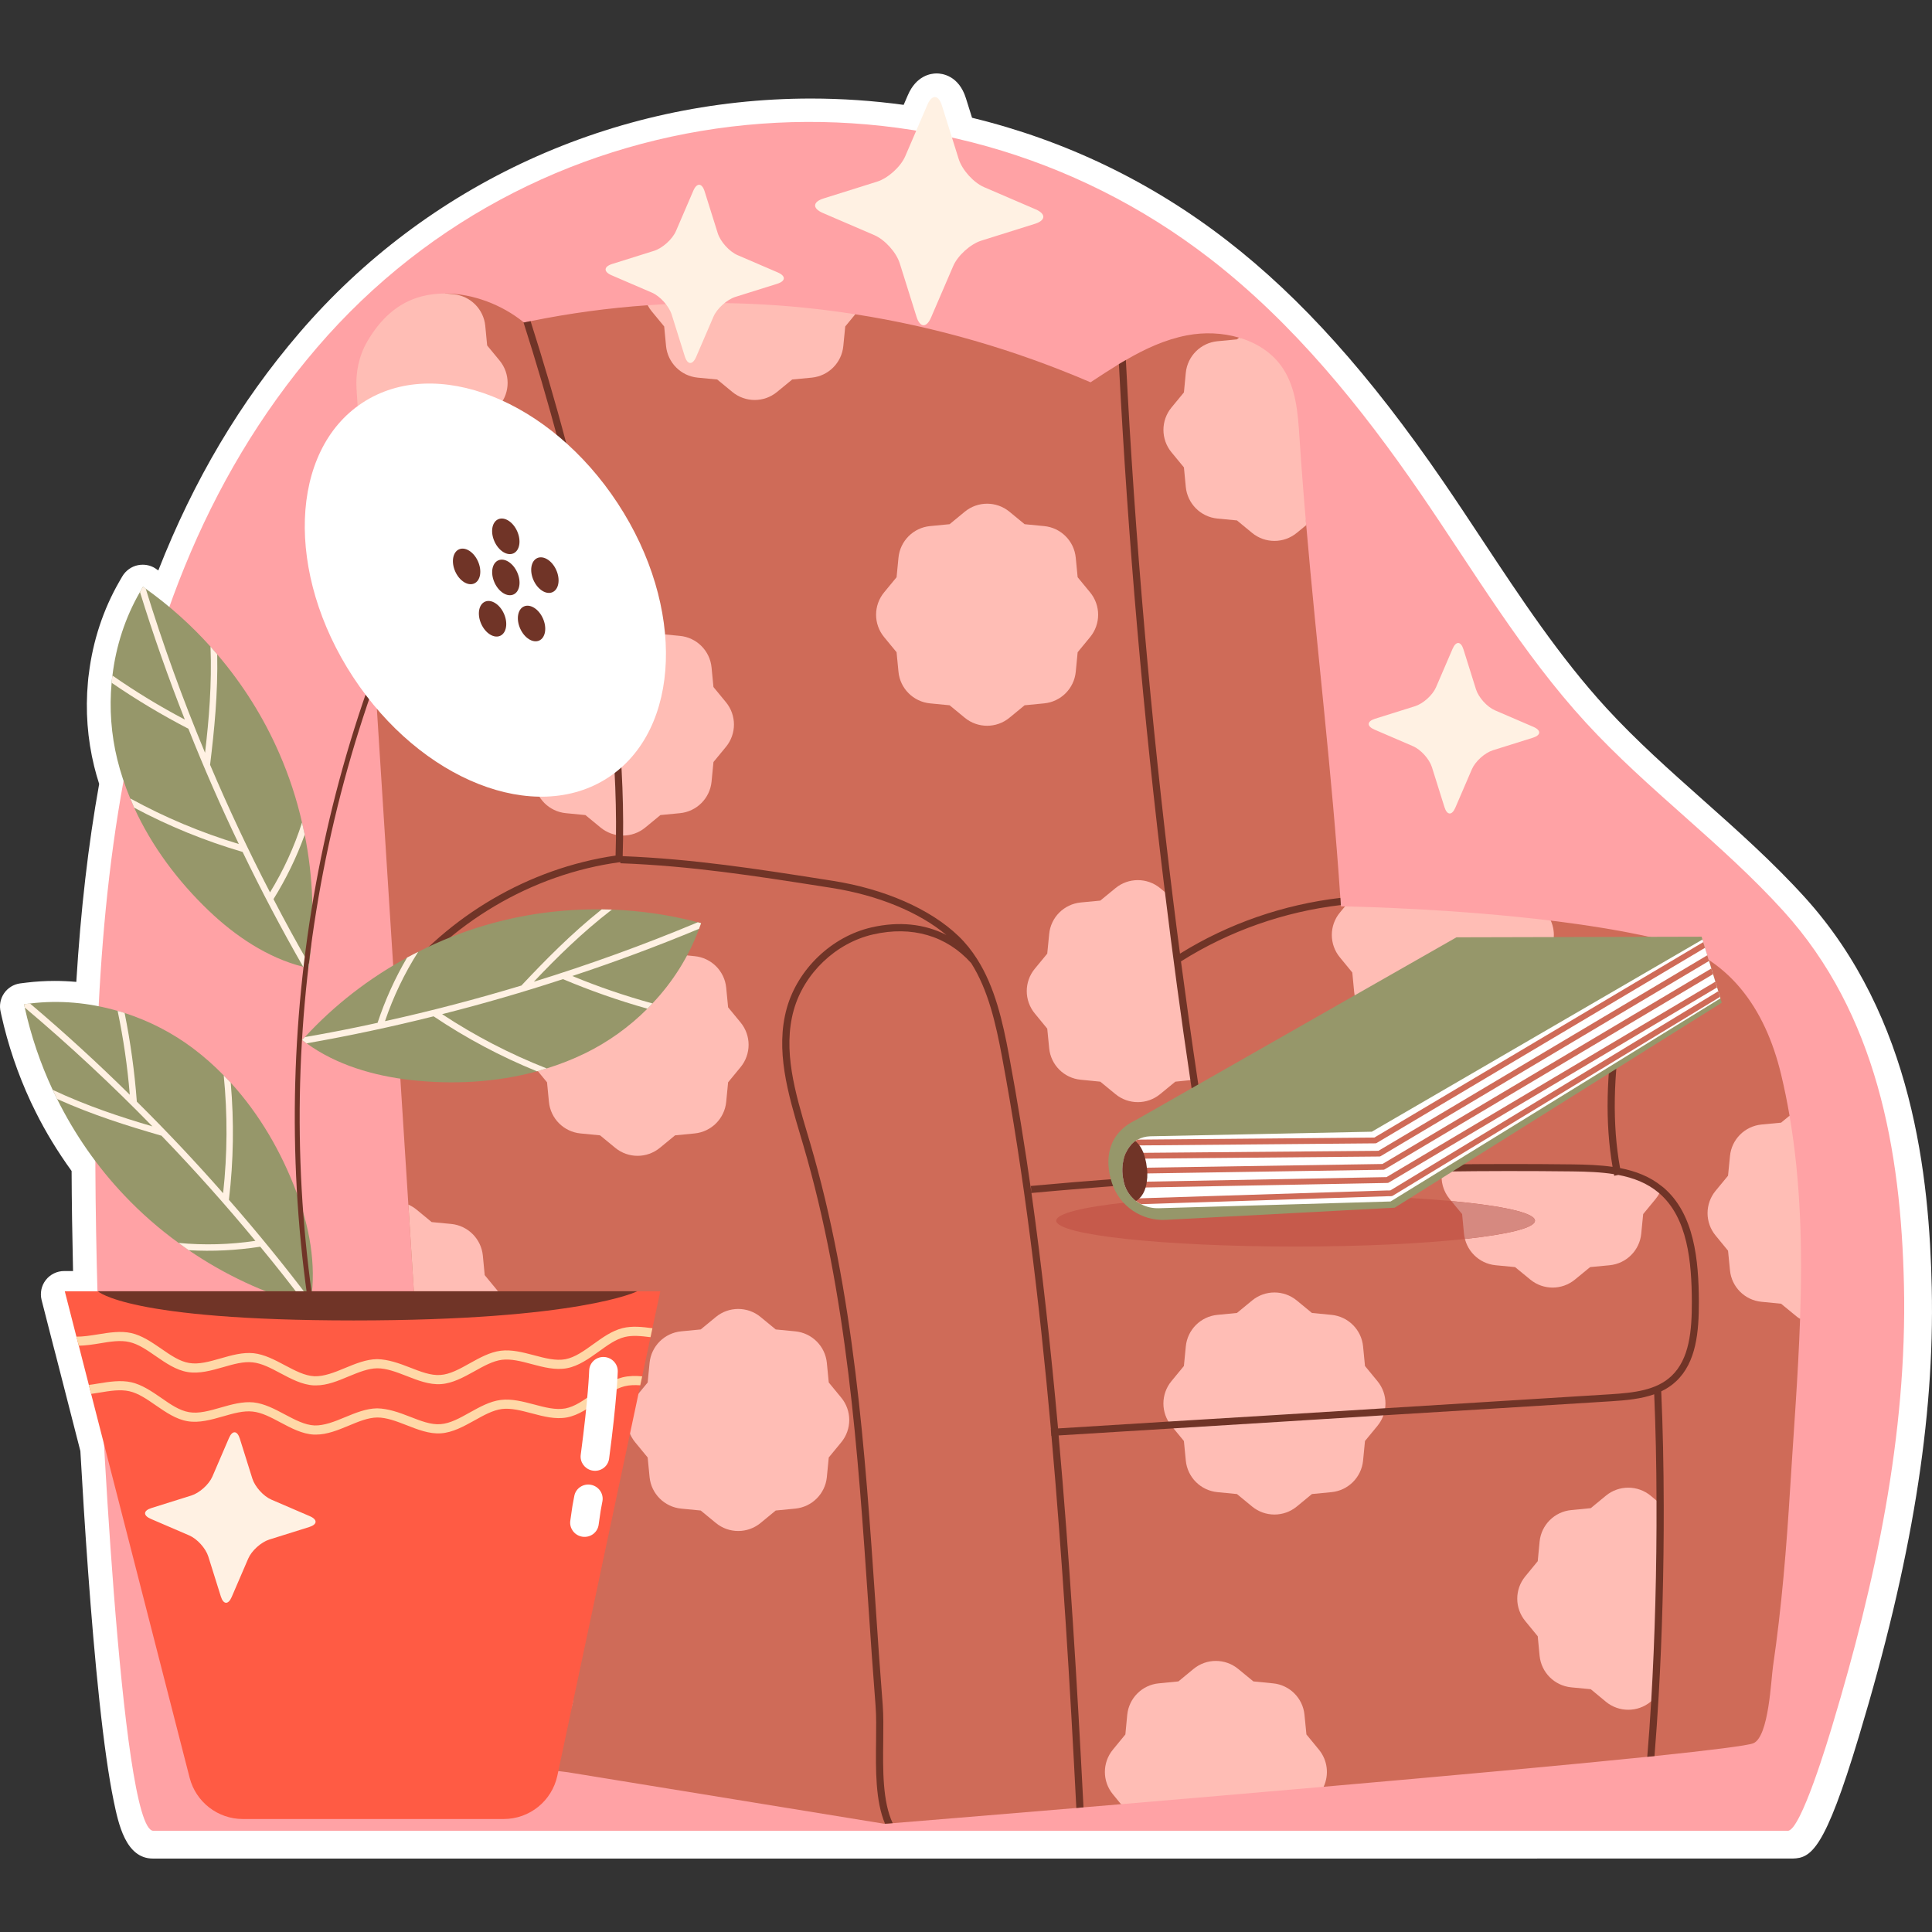 <?xml version="1.0" encoding="UTF-8"?>
<!-- Generator: Adobe Illustrator 25.2.1, SVG Export Plug-In . SVG Version: 6.00 Build 0)  -->
<svg xmlns="http://www.w3.org/2000/svg" xmlns:xlink="http://www.w3.org/1999/xlink" version="1.1" id="Capa_1" x="0px" y="0px" viewBox="0 0 512 512" style="enable-background:new 0 0 512 512;" xml:space="preserve" width="512" height="512">
<rect x="0" y="0" width="512" height="512" fill="#333333" stroke="none"/>
<g>
	<g>
		<path style="fill:#FFFFFF;" d="M40.524,492.54c-7.24,0-9.153-9.259-10.418-15.385c-1.291-6.251-2.564-15.203-3.782-26.606    c-2.284-21.385-3.988-47.58-5.025-66.003l-6.551-25.55l-0.623-2.371l-3.097-12.094c-0.472-1.844-0.064-3.803,1.103-5.306    c1.167-1.504,2.963-2.384,4.867-2.384h2.36c-0.223-9.801-0.347-18.386-0.383-26.514c-3.706-5.126-6.91-10.394-9.536-15.688    c-0.377-0.745-0.76-1.543-1.135-2.327c0,0-0.142-0.298-0.166-0.353c-3.419-7.345-6.036-15.072-7.785-22.971    c-0.046-0.193-0.177-0.811-0.177-0.811c-0.413-1.692-0.09-3.478,0.888-4.918c0.977-1.44,2.518-2.4,4.241-2.642    c0.627-0.088,1.222-0.169,1.802-0.223c2.424-0.293,4.906-0.441,7.381-0.441c1.903,0,3.819,0.087,5.735,0.26    c1.167-19.069,3.158-36.306,6.058-52.459c-0.511-1.603-0.944-3.129-1.315-4.628c-1.791-7.295-2.351-14.801-1.666-22.318    c0.052-0.769,0.138-1.543,0.257-2.303c1.046-8.62,3.822-17.03,8.033-24.336c0.261-0.487,0.551-0.974,0.843-1.46    c0.897-1.496,2.419-2.594,4.13-2.93c0.417-0.081,0.839-0.122,1.259-0.122c1.307,0,2.598,0.396,3.655,1.187    c0,0,0.381,0.267,0.476,0.335c9.404-23.987,21.676-44.647,37.37-62.952c33.842-39.472,83.262-62.11,135.587-62.11    c8.196,0,16.44,0.563,24.572,1.676l1.103-2.563c2.24-5.207,6.091-5.77,7.642-5.77c1.335,0,5.84,0.473,7.748,6.56l1.63,5.192    c24.714,5.998,47.446,16.944,67.612,32.565c19.589,15.173,37.769,35.441,57.215,63.786c3.552,5.178,7.064,10.493,10.461,15.633    c10.089,15.265,20.521,31.049,32.873,44.506c7.855,8.56,16.793,16.508,25.438,24.195c9.158,8.144,18.626,16.564,27.115,25.935    c28.789,31.786,32.974,74.292,33.616,103.5c0.767,34.856-5.349,72.561-19.248,118.66l-0.076,0.252    c-9.006,29.936-12.633,32.171-17.534,32.294c-0.051,0.001-0.102,0.001-0.153,0.001H40.524z"/>
	</g>
	<g>
		<g>
			<g>
				<path style="fill:#FFA2A5;" d="M40.629,485.177c0.002,0,433.11,0,433.18,0c3.489-0.087,10.912-25.04,11.83-28.087      c11.332-37.584,19.802-76.89,18.932-116.416c-0.793-36.036-7.266-71.987-31.932-99.219      c-16.229-17.918-36.033-32.15-52.378-49.959c-16.833-18.342-29.63-40.061-43.753-60.648      c-15.859-23.118-33.723-45.165-55.748-62.226c-72.372-56.059-176.8-46.43-236.777,23.522      C23.27,162.957,23.544,263.118,26.076,351.731C26.359,361.639,31.852,485.177,40.629,485.177z"/>
			</g>
		</g>
		<g>
			<g>
				<g>
					<g>
						<path style="fill:#CF6B58;" d="M477.039,349.509c-0.513,14.988-1.71,29.975-2.621,44.735        c-0.969,15.842-2.26,31.704-4.559,47.394c-0.513,3.419-1.083,18.635-5.205,20.344c-1.52,0.627-11.359,1.843-26.195,3.4        c-0.627,0.057-1.273,0.114-1.918,0.19c-21.902,2.241-53.776,5.148-85.765,7.94c0,0-19.794-4.98-28.551-4.226        c-9.332,0.803-25.149,8.842-25.149,8.842c-3.4,0.285-6.705,0.57-9.935,0.836c-0.646,0.057-1.273,0.114-1.9,0.171        c-24.048,2.013-42.588,3.533-48.667,4.027c-1.083,0.076-1.767,0.133-2.033,0.152c-0.076,0.019-0.114,0.019-0.114,0.019        l-83.853-13.656l-34.47-4.332l-1.254-41.809l-3.153-49.464l4.955-20.172l-6.976-11.705l-1.456-22.964l-3.533-55.505        l-0.171-2.868L95.95,126.121l8.567-28.116c0,0,11.398-20.227,13.525-20.227h0.038c7.351,0.038,15.063,3.058,20.629,7.579        c0.038,0.038,0.095,0.076,0.133,0.114c0.589-0.133,1.178-0.247,1.767-0.361c10.296-2.09,20.648-3.495,31.039-4.217        c0,0,16.92,6.009,26.36,6.455c8.92,0.421,28.651-4.061,28.651-4.061c21.332,3.324,42.284,9.403,62.343,18.027        c2.469-1.634,4.977-3.267,7.522-4.825c0.608-0.361,1.235-0.741,1.843-1.083c5.091-2.963,10.429-5.433,16.184-6.534        c4.521-0.874,9.384-0.703,13.81,0.608h0.019c4.73,1.387,6.729,19.931,7.128,26.143c0.513,7.845,9.968,15.724,10.652,23.55        c2.83,32.957,6.838,65.82,9.042,98.777c0.057,0.627,0.095,1.254,0.133,1.88v0.019c0,0.114,0.019,0.228,0.019,0.342        c0,0,0.38,0,1.083,0.019l21.644,9.779l32.893-6.018c9.213,1.121,18.483,2.583,26.841,4.464c0.76,0.171,1.5,0.342,2.26,0.532        h0.019c18.008,4.293,27.715,18.255,31.913,35.75c0.874,3.628,1.615,7.294,2.241,10.961l-3.343,26.289L477.039,349.509z"/>
					</g>
				</g>
				<g>
					<g>
						<g>
							<path style="fill:#FFBDB5;" d="M288.896,168.83l-3.307,4.018l-0.503,5.183c-0.43,4.432-3.938,7.94-8.371,8.37l-5.183,0.504         l-4.018,3.306c-3.439,2.83-8.4,2.83-11.839,0l-4.018-3.306l-5.182-0.504c-4.432-0.431-7.94-3.938-8.37-8.371l-0.504-5.182         l-3.307-4.018c-2.83-3.439-2.83-8.4,0-11.839l3.307-4.018l0.504-5.183c0.431-4.432,3.938-7.94,8.37-8.37l5.183-0.503         l4.017-3.307c3.439-2.83,8.4-2.83,11.839,0l4.018,3.307l5.183,0.504c4.432,0.43,7.94,3.938,8.37,8.37l0.503,5.182         l3.307,4.018C291.726,160.43,291.726,165.391,288.896,168.83z"/>
						</g>
					</g>
					<g>
						<g>
							<path style="fill:#FFBDB5;" d="M222.937,382.227l-3.307,4.018l-0.504,5.182c-0.43,4.433-3.938,7.94-8.371,8.371l-5.183,0.504         l-4.018,3.306c-3.439,2.83-8.4,2.83-11.839,0l-4.018-3.306l-5.182-0.504c-4.432-0.431-7.94-3.938-8.371-8.371l-0.503-5.183         l-3.307-4.017c-2.83-3.439-2.83-8.4,0-11.839l3.307-4.018l0.503-5.183c0.431-4.432,3.938-7.94,8.371-8.37l5.183-0.503         l4.017-3.306c3.439-2.83,8.4-2.83,11.839,0l4.018,3.307l5.183,0.504c4.432,0.43,7.94,3.938,8.371,8.37l0.503,5.183         l3.307,4.018C225.767,373.827,225.767,378.788,222.937,382.227z"/>
						</g>
					</g>
					<g>
						<g>
							<path style="fill:#FFA2A5;" d="M150.22,454.802l-34.116-11.568l-1.254-19.698l1.785-1.463c3.457-2.83,8.415-2.83,11.853,0         l4.008,3.305l5.186,0.513c4.426,0.437,7.94,3.932,8.377,8.377l0.494,5.167l3.305,4.027         C152.557,446.747,152.69,451.401,150.22,454.802z"/>
						</g>
					</g>
					<g>
						<g>
							<path style="fill:#FFBDB5;" d="M131.756,353.783l-3.305,4.008l-0.494,5.186c-0.437,4.426-3.951,7.94-8.377,8.377         l-5.186,0.494l-2.697,2.223l-3.476-54.841c0.76,0.342,1.501,0.779,2.166,1.33l4.008,3.305l5.186,0.494         c4.426,0.437,7.94,3.951,8.377,8.377l0.494,5.186l3.305,4.008C134.586,345.368,134.586,350.326,131.756,353.783z"/>
						</g>
					</g>
					<g>
						<g>
							<path style="fill:#FFBDB5;" d="M346.159,139.171l-2.508,2.052c-3.438,2.83-8.396,2.83-11.834,0l-4.008-3.305l-5.186-0.494         c-4.445-0.437-7.94-3.951-8.377-8.377l-0.494-5.186l-3.305-4.008c-2.83-3.438-2.83-8.415,0-11.853l3.305-4.008l0.494-5.186         c0.437-4.426,3.932-7.94,8.377-8.377l5.186-0.494l0.551-0.456h0.019c4.73,1.387,8.947,4.084,11.644,8.206         c3.419,5.205,3.932,11.758,4.331,17.97C344.867,123.5,345.475,131.345,346.159,139.171z"/>
						</g>
					</g>
					<g>
						<g>
							<path style="fill:#FFBDB5;" d="M196.262,282.803l-3.307,4.018l-0.503,5.182c-0.431,4.432-3.938,7.94-8.371,8.371         l-5.182,0.503l-4.018,3.306c-3.439,2.83-8.4,2.83-11.839,0l-4.018-3.306l-5.183-0.504c-4.432-0.431-7.94-3.938-8.37-8.37         l-0.503-5.182l-3.307-4.018c-2.83-3.439-2.83-8.4,0-11.839l3.307-4.018l0.503-5.182c0.431-4.432,3.938-7.94,8.371-8.371         l5.182-0.503l4.018-3.307c3.439-2.83,8.4-2.83,11.839,0l4.018,3.307l5.183,0.504c4.432,0.431,7.94,3.938,8.37,8.37         l0.503,5.182l3.307,4.018C199.093,274.403,199.093,279.365,196.262,282.803z"/>
						</g>
					</g>
					<g>
						<g>
							<path style="fill:#FFBDB5;" d="M477.039,349.509c-0.361-0.19-0.684-0.437-1.007-0.703l-4.027-3.305l-5.186-0.513         c-4.426-0.418-7.94-3.932-8.358-8.358l-0.513-5.186l-3.305-4.027c-2.831-3.439-2.831-8.396,0-11.835l3.305-4.008l0.513-5.186         c0.418-4.445,3.932-7.94,8.358-8.377l5.186-0.494l2.241-1.842C477.285,313.38,477.665,331.444,477.039,349.509z"/>
						</g>
					</g>
					<g>
						<g>
							<path style="fill:#FFBDB5;" d="M440.285,398.698c0.038,16.754-0.418,34.078-1.33,49.958l-1.37,2.213l-0.152,0.114         c-3.438,2.83-8.415,2.83-11.853,0l-4.008-3.324l-5.186-0.494c-4.426-0.437-7.94-3.932-8.377-8.377l-0.494-5.167l-3.305-4.027         c-2.83-3.438-2.83-8.396,0-11.834l3.305-4.027l0.494-5.186c0.437-4.426,3.951-7.94,8.377-8.358l5.186-0.513l4.008-3.305         c3.438-2.83,8.415-2.83,11.853,0l1.558,1.292L440.285,398.698z"/>
						</g>
					</g>
					<g>
						<g>
							<path style="fill:#FFBDB5;" d="M350.775,473.512c-18.502,1.615-37.041,3.21-53.7,4.616l-2.146-2.621         c-2.831-3.438-2.831-8.396,0-11.834l3.305-4.027l0.494-5.186c0.437-4.426,3.932-7.94,8.377-8.358l5.186-0.513l4.008-3.305         c3.438-2.83,8.396-2.83,11.834,0l4.027,3.305l5.186,0.513c4.426,0.418,7.94,3.932,8.358,8.358l0.513,5.186l3.305,4.027         C351.839,466.484,352.257,470.321,350.775,473.512z"/>
						</g>
					</g>
					<g>
						<g>
							<path style="fill:#FFBDB5;" d="M440.207,315.094c-0.171,0.627-0.134,0.584-0.456,1.154c-0.266,0.513-0.608,1.007-0.988,1.482         l-3.305,4.008l-0.513,5.186c-0.418,4.426-3.932,7.94-8.358,8.377l-5.186,0.494l-4.027,3.305c-3.438,2.83-8.396,2.83-11.834,0         l-4.027-3.305l-5.167-0.494c-4.445-0.437-7.94-3.951-8.377-8.377l-0.494-5.186l-3.324-4.008         c-1.71-2.09-2.393-4.73-2.033-7.256c0.095-0.646-0.037-0.623,0.191-1.231c11.416-0.152,22.813-0.152,34.192-0.019         C425.333,309.338,433.805,309.87,440.207,315.094z"/>
						</g>
					</g>
					<g>
						<g>
							<path style="fill:#FFBDB5;" d="M365.04,377.862l-3.306,4.018l-0.504,5.182c-0.431,4.433-3.938,7.94-8.37,8.371l-5.183,0.503         l-4.017,3.307c-3.439,2.83-8.4,2.83-11.839,0l-4.018-3.307l-5.183-0.504c-4.432-0.431-7.94-3.938-8.371-8.371l-0.503-5.182         l-3.307-4.018c-2.83-3.439-2.83-8.4,0-11.839l3.307-4.018l0.504-5.182c0.43-4.432,3.938-7.94,8.371-8.371l5.182-0.503         l4.018-3.306c3.439-2.83,8.4-2.83,11.839,0l4.018,3.306l5.183,0.504c4.432,0.431,7.94,3.938,8.37,8.37l0.504,5.182         l3.306,4.018C367.87,369.462,367.87,374.423,365.04,377.862z"/>
						</g>
					</g>
					<g>
						<g>
							<path style="fill:#FFBDB5;" d="M409.661,253.695l-3.305,4.027l-0.513,5.186c-0.418,4.426-3.932,7.94-8.358,8.358         l-5.186,0.513l-4.027,3.305c-3.438,2.831-8.396,2.831-11.834,0l-4.008-3.305l-5.186-0.513         c-4.445-0.418-7.94-3.932-8.377-8.358l-0.494-5.186l-3.305-4.027c-2.83-3.438-2.83-8.396,0-11.834l1.368-1.652         c5.376,0.114,29.785,0.741,54.536,3.761C412.397,247.142,411.96,250.922,409.661,253.695z"/>
						</g>
					</g>
					<g>
						<g>
							<path style="fill:#FFBDB5;" d="M316.537,286.605c-0.228,0.038,0.35-0.484,0.103-0.465l-1.178,0.114l-3.989,0.399         l-4.027,3.305c-3.438,2.83-8.396,2.83-11.834,0l-4.027-3.305l-5.186-0.513c-4.426-0.418-7.94-3.932-8.358-8.358l-0.513-5.186         l-3.305-4.027c-2.83-3.438-2.83-8.396,0-11.834l3.305-4.008l0.513-5.186c0.418-4.445,3.932-7.94,8.358-8.377l5.186-0.494         l4.027-3.305c3.438-2.831,8.396-2.831,11.834,0l1.273,1.044l1.302,2.308c0.608,4.863,1.216,9.726,1.862,14.57         c0.076,0.684,0.171,1.367,0.266,2.07C313.535,265.786,314.979,276.215,316.537,286.605z"/>
						</g>
					</g>
					<g>
						<g>
							<path style="fill:#FFBDB5;" d="M192.382,197.929l-3.307,4.018l-0.503,5.183c-0.431,4.432-3.938,7.94-8.371,8.37l-5.183,0.503         l-4.018,3.307c-3.439,2.83-8.4,2.83-11.838,0l-4.018-3.307l-5.183-0.503c-4.432-0.43-7.94-3.938-8.371-8.371l-0.503-5.182         l-3.307-4.018c-2.83-3.439-2.83-8.4,0-11.839l3.307-4.018l0.503-5.183c0.431-4.432,3.938-7.94,8.371-8.37l5.183-0.503         l4.018-3.307c3.439-2.83,8.4-2.83,11.838,0l4.018,3.307l5.183,0.503c4.432,0.431,7.94,3.938,8.37,8.371l0.503,5.183         l3.307,4.018C195.213,189.53,195.213,194.491,192.382,197.929z"/>
						</g>
					</g>
					<g>
						<g>
							<path style="fill:#FFBDB5;" d="M226.658,83.286l-2.659,3.229l-0.513,5.186c-0.418,4.426-3.932,7.94-8.358,8.377l-5.186,0.494         l-4.027,3.305c-3.438,2.83-8.396,2.83-11.834,0l-4.008-3.305l-5.186-0.494c-4.445-0.437-7.94-3.951-8.377-8.377l-0.494-5.186         l-3.305-4.008c-0.418-0.513-0.779-1.045-1.064-1.615C190.035,79.601,208.479,80.437,226.658,83.286z"/>
						</g>
					</g>
					<g>
						<g>
							<path style="fill:#FFBDB5;" d="M132.402,107.392l-3.305,4.027l-0.494,5.186c-0.437,4.426-3.951,7.94-8.377,8.358         l-5.186,0.513l-4.008,3.305c-3.438,2.83-8.415,2.83-11.853,0l-3.229-2.66l-1.463-23.042         c-0.285-4.388,0.646-8.795,2.849-12.594c3.324-5.699,7.883-10.258,14.437-11.948c2.014-0.532,4.141-0.76,6.269-0.76h0.038         l2.147,0.209c4.426,0.437,7.94,3.932,8.377,8.377l0.494,5.186l3.305,4.008C135.232,98.996,135.232,103.954,132.402,107.392z"/>
						</g>
					</g>
				</g>
				<g>
					<path style="fill:#703427;" d="M450.217,344.988c-0.038-11.037-1.178-23.288-9.384-30.279c-0.114-0.095-0.228-0.19-0.342-0.266       c-3.256-2.657-7.049-4.097-11.151-4.889c-2.088-11.453-1.86-24.671,0.685-39.333c0.912-5.224,2.451-11.91,6.307-17.248       c1.102-1.539,2.374-2.868,3.742-4.008c-0.76-0.19-1.5-0.361-2.26-0.532c-1.083,1.007-2.109,2.165-3.021,3.419       c-4.084,5.661-5.699,12.613-6.629,18.046c-2.545,14.589-2.811,27.81-0.817,39.321c0,0.002,0.001,0.004,0.001,0.006       c-3.383-0.482-6.941-0.605-10.563-0.652c-11.378-0.133-22.776-0.133-34.192,0.019c-20.47,0.256-40.979,0.981-61.432,2.143       c-1.31-8.224-2.583-16.448-3.798-24.691c-1.558-10.391-3.001-20.819-4.388-31.248v-0.019       c12.746-8.054,27.373-13.183,42.36-14.931v-0.019c-0.038-0.626-0.076-1.253-0.133-1.88       c-15.007,1.747-29.671,6.801-42.493,14.779c-0.646-4.844-1.254-9.706-1.862-14.57c-5.87-47.432-10.048-95.187-12.48-142.751       c-0.608,0.342-1.235,0.722-1.843,1.083c2.393,46.615,6.478,93.42,12.195,139.921c2.033,16.659,4.274,33.28,6.744,49.844       c1.215,8.222,2.488,16.406,3.798,24.59c-15.409,0.897-30.786,2.035-46.082,3.447l0.171,1.862       c36.016-3.305,72.449-5.205,108.768-5.68c11.568-0.171,23.118-0.171,34.648-0.038c3.77,0.05,7.472,0.176,10.942,0.726       c0.019,0.15,0.038,0.282,0.075,0.433l1.089-0.225c4.012,0.763,7.683,2.161,10.746,4.765c0.038,0.038,0.095,0.076,0.133,0.114       c7.522,6.516,8.567,18.179,8.605,28.759c0.019,7.522-0.608,15.121-5.395,19.641c-4.008,3.799-9.916,4.445-16.127,4.844       c-19.926,1.235-39.834,2.469-59.76,3.704c-19.129,1.197-38.257,2.375-57.405,3.533c-9.752,0.624-19.519,1.214-29.272,1.818       c-1.919-21.255-4.217-42.186-7.047-62.395c-1.767-12.461-3.742-24.637-5.946-36.453c-1.672-8.966-3.742-18.16-8.491-25.587       c-1.387-2.185-3.002-4.217-4.92-6.06c-7.465-7.161-19.604-12.48-33.318-14.627l-2.166-0.342       c-17.913-2.811-34.838-5.452-53.491-6.193c1.557-47.793-11.435-101.208-24.41-141.783c-0.589,0.114-1.178,0.228-1.766,0.361       c-0.038-0.038-0.095-0.076-0.133-0.114c12.936,40.441,25.948,93.722,24.428,141.381c-0.006,0.001-0.013,0.002-0.019,0.003       c-22.985,3.362-44.26,15.937-58.602,34.116l0.171,2.868c14.247-18.976,36.111-32.103,59.722-35.256l-0.019,0.304       c18.768,0.703,35.788,3.363,53.815,6.193l2.185,0.342c12.214,1.919,23.137,6.401,30.393,12.461h0.019       c0.012,0.01,0.022,0.021,0.034,0.03c-0.018-0.009-0.035-0.021-0.053-0.03c-5.775-2.944-12.556-3.666-19.831-1.994       c-10.504,2.412-19.508,10.998-22.434,21.37c-3.116,11.15,0.304,22.662,3.609,33.793l0.722,2.432       c11.663,39.605,14.513,81.415,17.267,121.837c0.589,8.795,1.216,17.894,1.919,26.841c0.209,2.697,0.171,5.908,0.133,9.308       c-0.095,7.56-0.19,15.918,2.374,21.959c0.266-0.019,0.95-0.076,2.033-0.152c-2.697-5.717-2.602-14.151-2.507-21.788       c0.038-3.438,0.076-6.686-0.133-9.479c-0.703-8.947-1.33-18.027-1.919-26.822c-2.773-40.518-5.623-82.422-17.343-122.256       l-0.722-2.431c-3.23-10.866-6.573-22.092-3.59-32.729c2.735-9.726,11.169-17.78,21.028-20.021       c10.266-2.353,19.47,0.337,25.965,7.577c0,0.001,0.001,0.002,0.002,0.003l0.019,0.019c4.54,7.161,6.534,16.089,8.168,24.808       c5.775,30.905,9.858,64.356,12.955,98.624c-0.006,0-0.013,0.001-0.019,0.001l0.114,1.862c0.019-0.001,0.038-0.002,0.057-0.003       c0,0.001,0,0.002,0,0.003c2.906,32.635,4.92,65.991,6.592,98.606c0.627-0.057,1.254-0.114,1.9-0.171       c-1.672-32.596-3.685-65.934-6.592-98.549c0-0.002,0-0.004,0-0.006c10.14-0.625,20.293-1.249,30.431-1.874       c18.559-1.14,37.098-2.28,55.638-3.457c20.116-1.216,40.213-2.47,60.33-3.723c4.046-0.257,7.974-0.626,11.435-1.852       c0,0.003,0,0.006,0,0.01c0.38,8.928,0.589,18.445,0.608,28.151c0.076,17.856-0.418,36.396-1.406,53.207       c-0.304,5.091-0.646,10.011-1.045,14.702c0.646-0.076,1.292-0.133,1.918-0.19c0.418-5.167,0.798-10.58,1.121-16.184       c0.912-15.88,1.368-33.204,1.33-49.958c-0.019-10.561-0.228-20.895-0.665-30.507c0-0.002,0-0.003,0-0.004       c1.442-0.691,2.784-1.569,3.989-2.712C449.533,361.002,450.236,352.947,450.217,344.988z"/>
				</g>
			</g>
			<g>
				<g>
					<g>
						<ellipse style="fill:#C65A4B;" cx="343.348" cy="323.494" rx="63.434" ry="6.852"/>
					</g>
				</g>
				<path style="fill:#D68980;" d="M384.617,318.293l2.857,3.445l0.494,5.186c0.048,0.484,0.138,0.954,0.256,1.413      c11.466-1.24,18.557-2.952,18.557-4.842C406.782,321.413,398.179,319.549,384.617,318.293z"/>
				<g>
					<g>
						<g>
							<path style="fill:#96976A;" d="M301.142,296.75l84.836-48.353l64.967-0.162l5.339,17.493l-86.68,54.322l-60.676,3.222         c-6.395,0.34-12.226-3.642-14.237-9.722l0,0C292.567,307.129,293.63,300.261,301.142,296.75z"/>
						</g>
					</g>
					<path style="fill:#FFFFFF;" d="M451.175,248.985l-87.64,50.932l-58.713,1.209c-1.27,0.045-2.392,0.366-3.325,0.887       c-0.223,0.111-0.401,0.229-0.592,0.373c-0.475,0.338-0.912,0.728-1.286,1.184c-0.507,0.583-0.925,1.245-1.255,1.988       c-0.206,0.448-0.38,0.929-0.503,1.438c-0.519,1.806-0.55,3.806-0.141,5.778c0.011,0.104,0.035,0.182,0.045,0.286       c0.381,1.81,1.293,3.393,2.576,4.585c0.215,0.213,0.449,0.419,0.703,0.62c0.419,0.322,0.846,0.598,1.325,0.837l0.026,0.014       c1.379,0.734,2.995,1.119,4.673,1.077l61.448-1.787l87.416-53.838L451.175,248.985z"/>
					<g>
						<g>
							<g>
								<g>
									<path style="fill:#CF6B58;" d="M451.384,249.67l0.46,1.507l-87.013,51.725c-0.059,0.018-0.111,0.055-0.17,0.073           c-0.059,0.018-0.143,0.022-0.208,0.021l-0.084,0.004l-64.751,0.569c0.374-0.456,0.812-0.847,1.286-1.184           c0.191-0.144,0.369-0.263,0.592-0.373l62.445-0.551l0.278,0.001L451.384,249.67z"/>
								</g>
							</g>
							<g>
								<g>
									<path style="fill:#CF6B58;" d="M452.914,254.66l-87.016,51.731c-0.05,0.025-0.126,0.05-0.176,0.076           c-0.051,0-0.126,0.025-0.202,0.025h-0.202l-61.819,0.555l-5.271,0.051c-0.151,0-0.278-0.025-0.353-0.101           c0,0-0.025,0-0.025-0.025c0.126-0.479,0.303-0.958,0.504-1.413l4.666-0.05l61.895-0.53h0.378l87.168-51.831L452.914,254.66           z"/>
								</g>
							</g>
							<g>
								<g>
									<path style="fill:#CF6B58;" d="M453.517,256.659l0.46,1.507l-87.012,51.725c-0.053,0.037-0.111,0.055-0.17,0.073           c-0.059,0.018-0.137,0.042-0.202,0.04l-0.343-0.002l-67.897,1.059c-0.427,0.002-0.782-0.318-0.784-0.745           c-0.002-0.427,0.318-0.782,0.745-0.784l67.534-1.056l0.512-0.006L453.517,256.659z"/>
								</g>
							</g>
							<g>
								<g>
									<path style="fill:#CF6B58;" d="M454.587,260.163l0.46,1.507l-87.012,51.725c-0.059,0.018-0.112,0.055-0.17,0.073           c-0.059,0.018-0.143,0.022-0.208,0.021l-0.466,0.014l-67.896,1.273c-0.421,0.022-0.762-0.324-0.784-0.745           c-0.002-0.427,0.343-0.768,0.765-0.79l67.507-1.283l0.641-0.003L454.587,260.163z"/>
								</g>
							</g>
							<g>
								<g>
									<path style="fill:#CF6B58;" d="M455.358,262.688l0.46,1.507l-86.719,52.684c-0.053,0.037-0.112,0.055-0.17,0.073           c-0.059,0.018-0.118,0.036-0.202,0.04l-0.59,0.03l-0.006-0.02l-65.735,2.111l-0.026-0.014           c-0.479-0.239-0.906-0.515-1.325-0.837c-0.254-0.201-0.488-0.407-0.703-0.62c0.014-0.026,0.059-0.018,0.079-0.024           l67.309-2.142l0.006,0.02l0.739-0.033L455.358,262.688z"/>
								</g>
							</g>
						</g>
					</g>
					<g>
						<g>
							<path style="fill:#703427;" d="M304.053,310.956c0.025,0.757-0.025,1.513-0.151,2.22c-0.05,0.53-0.151,1.034-0.303,1.513         c-0.328,1.135-0.857,2.144-1.639,2.875c-0.252,0.277-0.555,0.505-0.908,0.706c-0.202-0.152-0.404-0.328-0.605-0.505         c-1.337-1.211-2.295-2.85-2.674-4.717c-0.025-0.101-0.051-0.176-0.051-0.277c-0.429-1.967-0.378-4.01,0.126-5.801         c0.126-0.479,0.303-0.958,0.504-1.413c0.328-0.731,0.757-1.412,1.261-1.992c0-0.025,0-0.025,0.025-0.025         c0.177-0.227,0.378-0.429,0.58-0.605c0.202-0.202,0.429-0.378,0.681-0.555c0.303,0.277,0.58,0.555,0.832,0.857         c0.076,0.101,0.152,0.202,0.227,0.303c0.403,0.529,0.757,1.211,1.059,1.967c0.176,0.479,0.353,0.984,0.479,1.539         c0.202,0.757,0.353,1.564,0.429,2.396C304.003,309.947,304.053,310.452,304.053,310.956z"/>
						</g>
					</g>
				</g>
			</g>
		</g>
		<g>
			<g>
				<g>
					<g>
						<g>
							<path style="fill:#96976A;" d="M185.798,244.641c-0.177,0.509-0.354,1.018-0.551,1.503         c-2.693,7.34-6.954,14.078-12.338,19.773c-0.425,0.49-0.871,0.955-1.338,1.396c-4.816,4.83-10.456,8.867-16.559,11.844         c-3.264,1.586-6.644,2.912-10.117,3.98c-0.023-0.002-0.023-0.002-0.045-0.004c-0.863,0.273-1.679,0.527-2.54,0.778         c-10.856,2.967-22.389,3.56-33.594,2.292c-9.649-1.101-19.59-3.976-27.463-9.714c0,0,0,0-0.023-0.001         c-0.41-0.283-0.773-0.584-1.158-0.888c0.225-0.255,0.472-0.509,0.72-0.762c7.786-8.463,16.989-15.586,27.088-21.068         c0.973-0.515,1.946-1.029,2.94-1.52c5.687-2.896,11.627-5.249,17.75-7.041c9.99-2.944,20.45-4.35,30.879-4.211         c0.91,0.003,1.817,0.029,2.702,0.053c0.023,0.002,0.023,0.002,0.023,0.002c7.688,0.287,15.311,1.41,22.754,3.36         C185.219,244.481,185.508,244.572,185.798,244.641z"/>
						</g>
					</g>
					<g>
						<path style="fill:#FFF1E3;" d="M185.798,244.641c-0.29-0.069-0.579-0.159-0.869-0.228        c-14.23,5.954-28.723,11.205-43.456,15.754c6.077-6.414,12.785-13.028,20.679-19.116c-0.885-0.024-1.793-0.05-2.702-0.054        c-8.132,6.502-14.983,13.492-21.238,20.142l0.021,0.024c-11.953,3.608-24.03,6.775-36.205,9.456l-0.002,0.023        c-0.002,0.001-0.004,0.001-0.006,0.001c0.003-0.008,0.005-0.016,0.008-0.024c2.193-6.469,5.134-12.629,8.793-18.369        c-0.994,0.49-1.967,1.005-2.94,1.52c-3.204,5.457-5.822,11.256-7.82,17.286c-6.389,1.408-12.812,2.676-19.267,3.783        c-0.248,0.254-0.495,0.507-0.72,0.762c0.385,0.303,0.748,0.605,1.158,0.888c0.022,0.002,0.022,0.002,0.022,0.002        c11.301-1.976,22.521-4.369,33.658-7.154c8.619,5.796,17.811,10.682,27.399,14.576c0.862-0.251,1.677-0.505,2.54-0.778        c-9.708-3.812-18.995-8.637-27.687-14.371c10.768-2.723,21.452-5.817,32.029-9.284c7.287,3.076,14.769,5.689,22.379,7.835        c0.467-0.441,0.913-0.906,1.338-1.396c-7.213-1.978-14.324-4.403-21.241-7.267c11.349-3.747,22.55-7.915,33.579-12.505        C185.445,245.659,185.622,245.15,185.798,244.641z"/>
					</g>
				</g>
				<g>
					<g>
						<g>
							<path style="fill:#96976A;" d="M6.363,266.133c0.534-0.075,1.068-0.15,1.589-0.195c7.76-0.95,15.7-0.231,23.224,1.963         c0.63,0.155,1.247,0.34,1.852,0.554c6.495,2.083,12.659,5.262,18.092,9.336c2.9,2.182,5.621,4.585,8.156,7.188         c0.009,0.021,0.009,0.021,0.018,0.042c0.637,0.643,1.235,1.254,1.851,1.906c7.591,8.308,13.378,18.302,17.359,28.852         c3.42,9.089,5.395,19.247,3.88,28.871c0,0,0,0,0.009,0.021c-0.064,0.494-0.167,0.954-0.261,1.435         c-0.33-0.084-0.668-0.188-1.007-0.293c-11.082-3.07-21.618-8.013-31.103-14.5c-0.902-0.631-1.804-1.263-2.694-1.923         c-5.171-3.74-9.973-7.954-14.361-12.586c-7.176-7.548-13.196-16.216-17.829-25.561c-0.412-0.811-0.803-1.631-1.185-2.43         c-0.008-0.021-0.008-0.021-0.008-0.021c-3.251-6.973-5.727-14.269-7.386-21.783C6.485,266.721,6.434,266.423,6.363,266.133z"/>
						</g>
					</g>
					<g>
						<path style="fill:#FFF1E3;" d="M82.382,344.651c-6.912-9.156-14.158-18.051-21.716-26.692        c1.228-10.314,1.385-20.722,0.477-31.031c-0.616-0.652-1.214-1.262-1.851-1.906c1.034,10.378,0.975,20.844-0.164,31.194        c0.03,0.012,0.009,0.021,0.009,0.021l-0.009-0.021c-7.334-8.342-14.96-16.439-22.868-24.271        c-0.586-7.888-1.672-15.738-3.233-23.49c-0.605-0.215-1.222-0.399-1.852-0.554c1.529,7.322,2.614,14.756,3.219,22.218        c-8.51-8.392-17.327-16.46-26.442-24.181c-0.522,0.046-1.056,0.121-1.589,0.196c0.071,0.29,0.122,0.588,0.194,0.878        c11.788,9.949,23.07,20.453,33.837,31.49c-8.479-2.484-17.425-5.437-26.443-9.686c0.382,0.799,0.773,1.618,1.185,2.43        c9.495,4.271,18.84,7.181,27.61,9.716l0.012-0.03c8.662,8.992,16.988,18.296,24.926,27.909l0.021-0.009        c0.002,0.001,0.003,0.003,0.004,0.005c-0.008,0.001-0.017,0.003-0.025,0.004c-6.757,0.999-13.581,1.19-20.358,0.551        c0.89,0.661,1.792,1.292,2.694,1.923c6.318,0.363,12.672,0.048,18.95-0.923c4.166,5.044,8.225,10.182,12.153,15.423        c0.338,0.105,0.677,0.209,1.006,0.293c0.094-0.481,0.197-0.942,0.262-1.436C82.382,344.651,82.382,344.651,82.382,344.651z"/>
					</g>
				</g>
				<g>
					<g>
						<g>
							<path style="fill:#96976A;" d="M37.895,155.5c-0.278,0.462-0.556,0.924-0.803,1.385c-3.915,6.767-6.365,14.354-7.294,22.136         c-0.104,0.64-0.176,1.281-0.216,1.921c-0.628,6.791-0.12,13.709,1.499,20.303c0.871,3.523,2.015,6.968,3.417,10.321         c0.016,0.016,0.016,0.016,0.032,0.033c0.342,0.838,0.669,1.628,1.028,2.45c4.669,10.24,11.596,19.48,19.742,27.277         c7.022,6.709,15.593,12.506,25.041,14.883c0,0,0,0,0.016,0.016c0.479,0.134,0.944,0.22,1.423,0.322         c0.052-0.336,0.089-0.688,0.125-1.041c1.519-11.399,1.1-23.029-1.152-34.298c-0.227-1.077-0.455-2.154-0.714-3.232         c-1.415-6.223-3.409-12.293-5.951-18.145c-4.132-9.559-9.747-18.496-16.53-26.42c-0.585-0.697-1.186-1.377-1.771-2.042         c-0.016-0.016-0.016-0.016-0.016-0.016c-5.141-5.723-10.883-10.861-17.146-15.331C38.388,155.843,38.133,155.68,37.895,155.5         z"/>
						</g>
					</g>
					<g>
						<path style="fill:#FFF1E3;" d="M72.48,238.281c3.353-5.395,6.133-11.118,8.275-17.073c-0.228-1.077-0.455-2.154-0.714-3.232        c-2.067,6.485-4.918,12.688-8.485,18.513c-0.004,0.007-0.009,0.014-0.013,0.022c-0.001-0.002-0.002-0.004-0.003-0.006        l0.017-0.016c-5.734-11.07-11.031-22.376-15.909-33.869l0.032,0.001c1.105-9.062,2.09-18.8,1.881-29.209        c-0.584-0.697-1.185-1.378-1.771-2.042c0.375,9.962-0.413,19.349-1.451,28.124c-5.935-14.232-11.177-28.727-15.711-43.471        c-0.238-0.18-0.493-0.343-0.731-0.522c-0.278,0.462-0.556,0.924-0.803,1.386c3.532,11.412,7.499,22.685,11.885,33.803        c-6.628-3.48-13.043-7.391-19.18-11.668c-0.104,0.64-0.176,1.281-0.216,1.921c6.52,4.473,13.317,8.55,20.344,12.18        c4.106,10.345,8.568,20.534,13.368,30.55c-9.969-3.009-19.621-7.055-28.763-12.074c0.342,0.838,0.669,1.628,1.028,2.45        c9.129,4.874,18.766,8.809,28.736,11.721c4.989,10.34,10.332,20.491,16.047,30.439c0,0,0,0,0.016,0.016        c0.48,0.134,0.944,0.22,1.423,0.322c0.052-0.336,0.089-0.688,0.125-1.041C78.624,249.837,75.487,244.09,72.48,238.281z"/>
					</g>
				</g>
				<g>
					<path style="fill:#703427;" d="M111.861,150.681l-1.172-0.554c-32.378,68.617-40.967,147.155-24.186,221.148l1.266-0.288       C71.051,297.277,79.608,219.037,111.861,150.681z"/>
				</g>
				<g>
					<g>
						<g>
							
								<ellipse transform="matrix(0.836 -0.548 0.548 0.836 -64.678 96.18)" style="fill:#FFFFFF;" cx="128.711" cy="156.391" rx="41.962" ry="59.409"/>
						</g>
					</g>
					<g>
						<g>
							<g>
								<path style="fill:#703427;" d="M126.669,148.758c1.116,2.497,0.671,5.123-0.993,5.867c-1.664,0.744-3.918-0.677-5.033-3.173          c-1.116-2.496-0.671-5.123,0.993-5.867C123.3,144.841,125.553,146.261,126.669,148.758z"/>
							</g>
						</g>
						<g>
							<g>
								<path style="fill:#703427;" d="M133.547,162.63c1.116,2.496,0.671,5.123-0.993,5.867c-1.664,0.744-3.918-0.677-5.033-3.173          c-1.116-2.496-0.671-5.123,0.993-5.867C130.178,158.713,132.431,160.134,133.547,162.63z"/>
							</g>
						</g>
						<g>
							<g>
								<path style="fill:#703427;" d="M143.881,163.886c1.115,2.496,0.671,5.123-0.993,5.867c-1.664,0.744-3.918-0.677-5.033-3.173          c-1.116-2.496-0.671-5.123,0.993-5.867C140.511,159.969,142.765,161.39,143.881,163.886z"/>
							</g>
						</g>
						<g>
							<g>
								<path style="fill:#703427;" d="M137.069,151.679c1.116,2.496,0.671,5.123-0.993,5.867c-1.664,0.744-3.918-0.677-5.033-3.173          c-1.116-2.496-0.671-5.123,0.993-5.867C133.7,147.762,135.953,149.183,137.069,151.679z"/>
							</g>
						</g>
						<g>
							<g>
								<path style="fill:#703427;" d="M137.057,140.782c1.116,2.496,0.671,5.123-0.993,5.867c-1.664,0.744-3.918-0.677-5.033-3.173          c-1.116-2.496-0.671-5.123,0.993-5.866C133.688,136.865,135.941,138.286,137.057,140.782z"/>
							</g>
						</g>
						<g>
							<g>
								<path style="fill:#703427;" d="M147.414,151.066c1.116,2.496,0.671,5.123-0.993,5.867c-1.664,0.744-3.918-0.677-5.033-3.173          c-1.116-2.496-0.671-5.123,0.993-5.866C144.045,147.149,146.299,148.57,147.414,151.066z"/>
							</g>
						</g>
					</g>
				</g>
			</g>
			<g>
				<g>
					<g>
						<path style="fill:#FF5B44;" d="M174.984,342.204l-2.084,9.792l-0.509,2.375l-2.206,10.374l-0.509,2.375l-21.96,103.4        c-1.43,6.738-7.344,11.537-14.228,11.537H64.337c-6.617,0-12.434-4.508-14.082-10.931L24.15,369.399l-0.606-2.375        l-2.666-10.398l-0.63-2.4l-3.078-12.022H174.984z"/>
					</g>
				</g>
				<g>
					<g>
						<path style="fill:#703427;" d="M25.94,342.194h142.954c0,0-15.162,7.736-75.19,7.736        C33.675,349.929,25.94,342.194,25.94,342.194z"/>
					</g>
				</g>
				<g>
					<g>
						<g>
							<path style="fill:#FFD8A7;" d="M172.9,351.996l-0.509,2.375c-2.448-0.315-4.775-0.557-6.835-0.049         c-2.375,0.582-4.581,2.182-6.908,3.878c-2.618,1.866-5.308,3.805-8.387,4.387c-3.078,0.582-6.277-0.266-9.38-1.091         c-2.787-0.751-5.429-1.43-7.853-1.139c-2.424,0.315-4.799,1.648-7.32,3.054c-2.812,1.551-5.72,3.175-8.847,3.393         c-3.127,0.218-6.205-1.018-9.186-2.181c-2.691-1.042-5.211-2.012-7.684-2.012c-2.448,0.024-4.945,1.066-7.611,2.157         c-2.811,1.188-5.696,2.375-8.653,2.375h-0.509c-3.127-0.145-6.059-1.721-8.895-3.224c-2.545-1.357-4.945-2.642-7.393-2.884         c-2.424-0.267-5.041,0.485-7.829,1.285c-3.078,0.872-6.253,1.793-9.356,1.285c-3.103-0.509-5.817-2.4-8.459-4.217         c-2.375-1.648-4.63-3.2-7.005-3.733c-2.375-0.558-5.066-0.121-7.926,0.363c-1.818,0.291-3.66,0.582-5.478,0.606l-0.63-2.4         c1.793,0.024,3.708-0.291,5.72-0.606c2.957-0.485,6.011-0.969,8.847-0.339c2.836,0.655,5.381,2.4,7.853,4.096         c2.521,1.745,4.92,3.418,7.465,3.83c2.545,0.436,5.357-0.364,8.314-1.212c2.884-0.824,5.842-1.672,8.75-1.381         c2.884,0.315,5.623,1.769,8.265,3.175c2.715,1.43,5.284,2.812,7.877,2.933c2.545,0.073,5.26-0.994,8.096-2.182         c2.763-1.139,5.623-2.327,8.532-2.351c2.836,0.048,5.817,1.091,8.58,2.181c2.884,1.115,5.575,2.206,8.168,2.012         c2.569-0.17,5.114-1.6,7.805-3.102c2.618-1.455,5.308-2.957,8.192-3.321c2.909-0.363,5.89,0.436,8.774,1.188         c2.981,0.8,5.793,1.527,8.338,1.066c2.545-0.485,4.896-2.181,7.392-3.975c2.424-1.745,4.945-3.563,7.756-4.266         C167.518,351.341,170.233,351.632,172.9,351.996z"/>
						</g>
					</g>
					<g>
						<g>
							<path style="fill:#FFD8A7;" d="M170.185,364.745l-0.509,2.375c-1.454-0.097-2.836-0.073-4.121,0.242         c-2.375,0.582-4.581,2.182-6.908,3.878c-2.618,1.866-5.308,3.805-8.387,4.387c-3.078,0.582-6.277-0.266-9.38-1.091         c-2.787-0.727-5.429-1.43-7.853-1.139c-2.424,0.315-4.799,1.648-7.32,3.054c-2.812,1.551-5.72,3.175-8.847,3.394         c-3.127,0.218-6.205-1.018-9.186-2.182c-2.691-1.042-5.211-2.012-7.684-2.012c-2.448,0.024-4.945,1.067-7.611,2.181         c-2.811,1.164-5.696,2.351-8.653,2.351h-0.509c-3.127-0.146-6.059-1.721-8.895-3.224c-2.545-1.357-4.945-2.642-7.393-2.885         c-2.424-0.266-5.041,0.485-7.829,1.285c-3.078,0.872-6.253,1.793-9.356,1.284c-3.103-0.509-5.817-2.399-8.459-4.217         c-2.375-1.648-4.63-3.199-7.005-3.733c-2.375-0.533-5.066-0.121-7.926,0.364c-0.727,0.121-1.479,0.242-2.206,0.339         l-0.606-2.375c0.8-0.097,1.599-0.218,2.424-0.364c2.957-0.485,6.011-0.97,8.847-0.339c2.836,0.654,5.381,2.399,7.853,4.096         c2.521,1.769,4.92,3.418,7.465,3.83c2.545,0.436,5.357-0.364,8.314-1.212c2.884-0.824,5.842-1.672,8.75-1.382         c2.884,0.315,5.623,1.769,8.265,3.175c2.715,1.43,5.284,2.812,7.877,2.933c2.545,0.073,5.26-0.994,8.096-2.181         c2.763-1.139,5.623-2.327,8.532-2.351c2.836,0.048,5.817,1.09,8.58,2.181c2.884,1.115,5.575,2.206,8.168,2.012         c2.569-0.17,5.114-1.6,7.805-3.103c2.618-1.454,5.308-2.957,8.192-3.32c2.909-0.364,5.89,0.436,8.774,1.188         c2.981,0.8,5.793,1.527,8.338,1.066c2.545-0.485,4.896-2.181,7.392-3.975c2.424-1.745,4.945-3.563,7.756-4.266         C166.646,364.6,168.415,364.576,170.185,364.745z"/>
						</g>
					</g>
					<g>
						<g>
							<g>
								<path style="fill:#FFFFFF;" d="M156.76,389.664c-1.856-0.458-3.114-2.227-2.86-4.133c2.02-15.165,2.235-22.247,2.237-22.317          c0.058-2.06,1.799-3.671,3.891-3.599c2.084,0.073,3.742,1.797,3.687,3.857c-0.007,0.297-0.217,7.464-2.298,23.088          c-0.271,2.042-2.174,3.466-4.25,3.181C157.028,389.722,156.892,389.696,156.76,389.664z"/>
							</g>
						</g>
						<g>
							<g>
								<path style="fill:#FFFFFF;" d="M153.991,407.174c-1.874-0.463-3.132-2.258-2.855-4.175l0.349-2.43          c0.207-1.463,0.207-1.463,0.433-2.651l0.275-1.466c0.377-2.023,2.352-3.351,4.411-2.963          c2.049,0.384,3.421,2.343,3.045,4.368l-0.279,1.486c-0.197,1.039-0.197,1.039-0.379,2.318l-0.35,2.45          c-0.296,2.038-2.215,3.441-4.287,3.135C154.231,407.227,154.11,407.203,153.991,407.174z"/>
							</g>
						</g>
					</g>
				</g>
			</g>
		</g>
		<g>
			<g>
				<g>
					<path style="fill:#FFF1E3;" d="M260.072,63.767c-2.902,0.911-6.259,3.942-7.462,6.734l-5.877,13.656       c-1.202,2.793-2.931,2.704-3.841-0.197l-4.451-14.185c-0.911-2.902-3.941-6.26-6.735-7.463l-13.655-5.877       c-2.794-1.203-2.706-2.932,0.196-3.842l14.185-4.451c2.902-0.91,6.26-3.941,7.463-6.733l5.877-13.657       c1.203-2.793,2.931-2.704,3.841,0.197l4.451,14.186c0.91,2.902,3.94,6.26,6.733,7.463l13.657,5.877       c2.793,1.203,2.704,2.932-0.197,3.842L260.072,63.767z"/>
				</g>
			</g>
			<g>
				<g>
					<path style="fill:#FFF1E3;" d="M194.897,78.677c-2.266,0.711-4.887,3.078-5.827,5.259l-4.589,10.664       c-0.939,2.181-2.289,2.112-2.999-0.154l-3.475-11.077c-0.712-2.266-3.078-4.889-5.259-5.827l-10.663-4.589       c-2.182-0.94-2.113-2.289,0.153-3l11.077-3.475c2.266-0.711,4.888-3.077,5.827-5.258l4.589-10.665       c0.939-2.181,2.289-2.112,3,0.154l3.476,11.077c0.71,2.266,3.077,4.889,5.257,5.828l10.665,4.589       c2.181,0.94,2.111,2.289-0.154,3L194.897,78.677z"/>
				</g>
			</g>
			<g>
				<g>
					<path style="fill:#FFF1E3;" d="M395.638,198.828c-2.168,0.68-4.676,2.945-5.575,5.031l-4.391,10.202       c-0.898,2.087-2.19,2.02-2.869-0.147l-3.325-10.597c-0.68-2.168-2.944-4.677-5.031-5.575l-10.201-4.39       c-2.088-0.899-2.022-2.19,0.146-2.87l10.597-3.325c2.168-0.68,4.676-2.944,5.575-5.03l4.391-10.202       c0.899-2.086,2.19-2.02,2.87,0.147l3.325,10.598c0.68,2.168,2.944,4.677,5.03,5.575l10.202,4.39       c2.086,0.899,2.02,2.19-0.147,2.87L395.638,198.828z"/>
				</g>
			</g>
			<g>
				<g>
					<path style="fill:#FFF1E3;" d="M71.362,407.998c-2.168,0.68-4.676,2.945-5.575,5.031l-4.391,10.202       c-0.898,2.086-2.19,2.02-2.869-0.147l-3.325-10.597c-0.681-2.168-2.944-4.677-5.031-5.575l-10.201-4.39       c-2.087-0.899-2.022-2.19,0.147-2.87l10.597-3.325c2.168-0.68,4.676-2.944,5.575-5.03l4.391-10.203       c0.898-2.086,2.19-2.02,2.87,0.147l3.325,10.598c0.68,2.168,2.943,4.677,5.03,5.575l10.202,4.391       c2.086,0.899,2.02,2.19-0.147,2.87L71.362,407.998z"/>
				</g>
			</g>
		</g>
	</g>
</g>















</svg>
